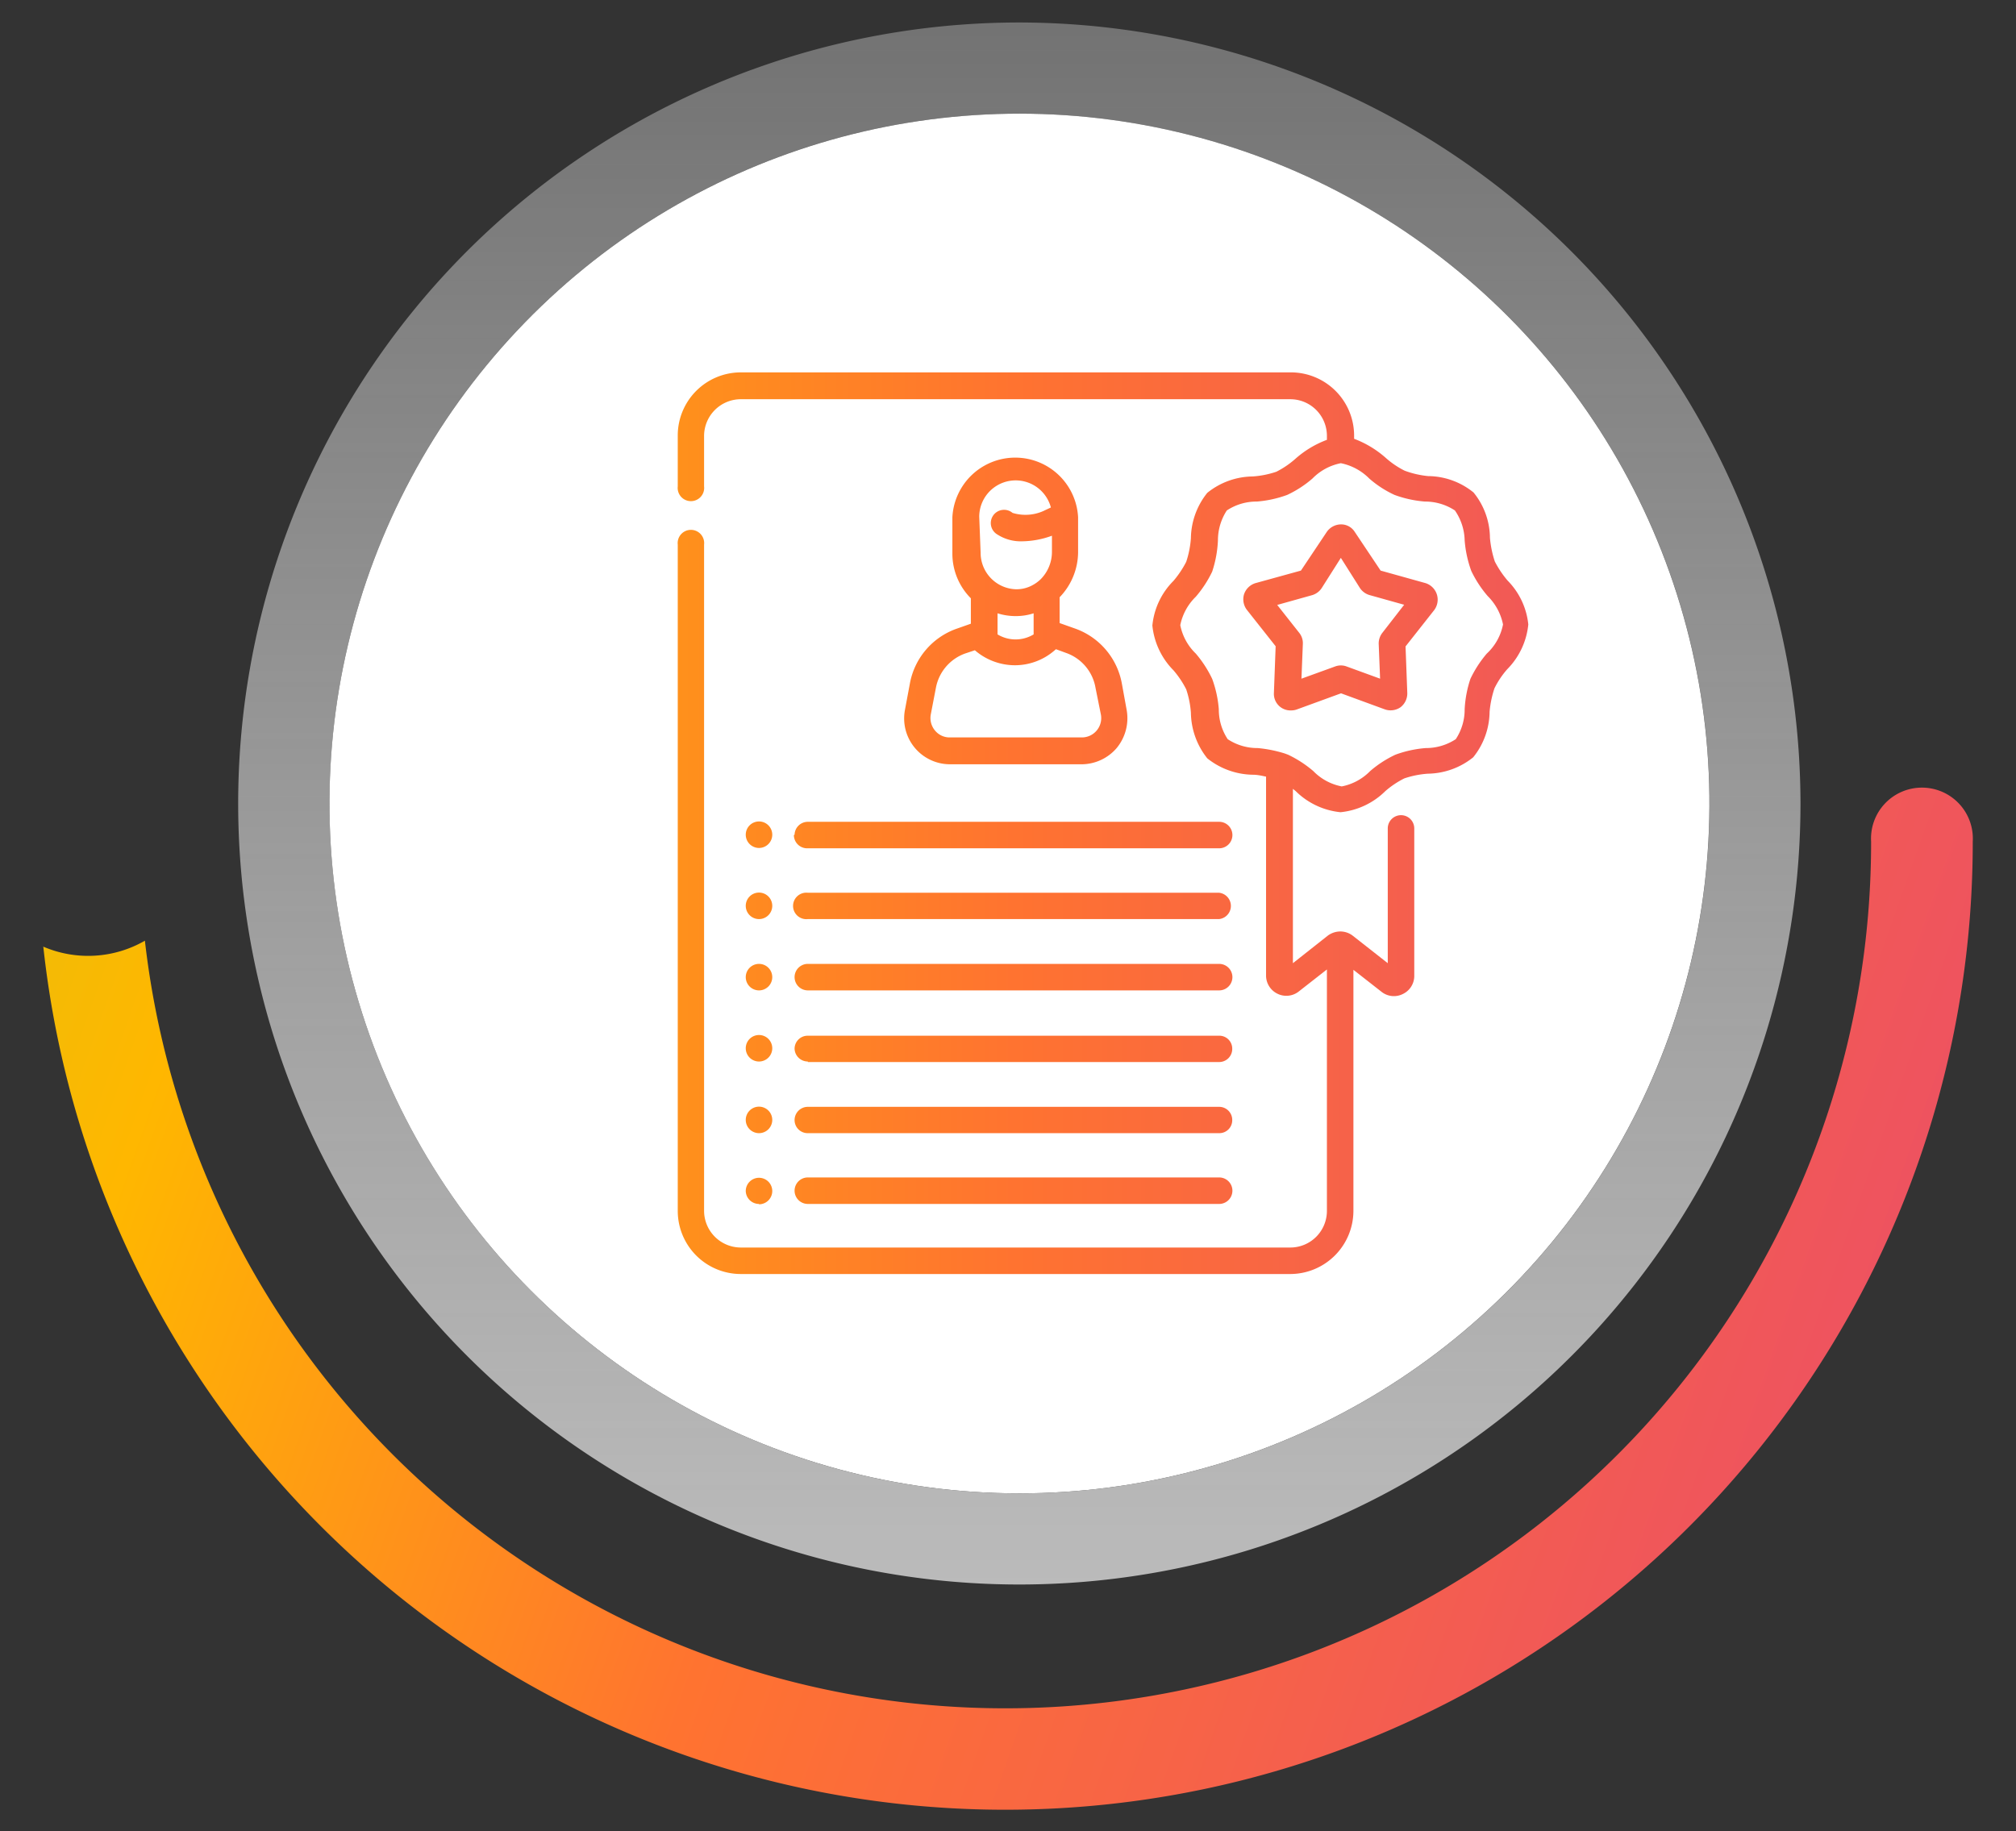 <svg xmlns="http://www.w3.org/2000/svg" xmlns:xlink="http://www.w3.org/1999/xlink" id="Capa_1" data-name="Capa 1" viewBox="0 0 115.62 105.03"><rect x="0" y="0" width="115.62" height="105.03" fill="#333333" stroke="none"/><defs><style>.cls-1{fill:url(#Degradado_sin_nombre_2);}.cls-2{fill:#fff;}.cls-3{fill:url(#Degradado_sin_nombre_101);}.cls-4{fill:url(#Degradado_sin_nombre_31);}</style><linearGradient id="Degradado_sin_nombre_2" x1="-502.74" y1="-131.28" x2="133.71" y2="93.72" gradientUnits="userSpaceOnUse"><stop offset="0" stop-color="#006c8a"></stop><stop offset="0.23" stop-color="#00aebf"></stop><stop offset="0.39" stop-color="#00c394"></stop><stop offset="0.52" stop-color="#00cc83"></stop><stop offset="0.6" stop-color="#7fcc39"></stop><stop offset="0.72" stop-color="#aed227"></stop><stop offset="0.81" stop-color="#ffb700"></stop><stop offset="0.87" stop-color="#ff7330"></stop><stop offset="0.98" stop-color="#e9496e"></stop></linearGradient><linearGradient id="Degradado_sin_nombre_101" x1="58.46" y1="-72" x2="58.46" y2="106.58" gradientUnits="userSpaceOnUse"><stop offset="0.06" stop-color="#ececec" stop-opacity="0"></stop><stop offset="1" stop-color="#c5c5c5"></stop></linearGradient><linearGradient id="Degradado_sin_nombre_31" x1="8.76" y1="47.22" x2="105.55" y2="47.22" gradientUnits="userSpaceOnUse"><stop offset="0.05" stop-color="#ffb700"></stop><stop offset="0.51" stop-color="#ff7330"></stop><stop offset="1" stop-color="#e9496e"></stop></linearGradient></defs><path class="cls-1" d="M2.48,54.27a55.49,55.49,0,0,0,110.66-6,2.92,2.92,0,1,0-5.83,0,49.66,49.66,0,0,1-99,5.69,6.52,6.52,0,0,1-5.83.34Z"></path><circle class="cls-2" cx="58.46" cy="46.09" r="39.57" transform="translate(0.18 92.4) rotate(-76.72)"></circle><path class="cls-3" d="M58.46,6.52A39.57,39.57,0,1,1,18.9,46.09,39.56,39.56,0,0,1,58.46,6.52m0-5.23a44.8,44.8,0,1,0,44.8,44.8,44.85,44.85,0,0,0-44.8-44.8Z"></path><path class="cls-4" d="M43.53,48.64a.76.76,0,1,0-.76-.76A.76.76,0,0,0,43.53,48.64Zm2.8,4.08H69.92a.76.76,0,0,0,0-1.51H46.33a.76.76,0,1,0,0,1.51Zm-2.8,4.09a.76.76,0,1,0-.76-.76A.76.76,0,0,0,43.53,56.81Zm0-4.09a.76.76,0,1,0-.76-.76A.76.76,0,0,0,43.53,52.72ZM81.76,33.45l-2.58-.72L77.69,30.5a.92.92,0,0,0-.79-.42,1,1,0,0,0-.8.42l-1.49,2.23L72,33.45a1,1,0,0,0-.65.63,1,1,0,0,0,.15.89l1.66,2.1-.1,2.68a.95.95,0,0,0,1,1,.92.92,0,0,0,.33-.06l2.52-.92,2.51.92a1,1,0,0,0,.9-.12,1,1,0,0,0,.39-.81l-.1-2.68L82.25,35a1,1,0,0,0,.16-.89A1,1,0,0,0,81.76,33.45ZM79.28,36.3a1,1,0,0,0-.21.63l.08,2-1.92-.7a.94.94,0,0,0-.66,0l-1.93.7.08-2a.94.94,0,0,0-.2-.62l-1.27-1.61,2-.56a1,1,0,0,0,.54-.39L76.9,32,78,33.74a1,1,0,0,0,.53.39l2,.56ZM46.33,69.06H69.92a.76.76,0,0,0,0-1.52H46.33a.76.76,0,0,0,0,1.52ZM86.46,33.3a5.75,5.75,0,0,1-.73-1.09,6,6,0,0,1-.28-1.36,4.17,4.17,0,0,0-.94-2.6,4.17,4.17,0,0,0-2.6-.94A5.36,5.36,0,0,1,80.56,27a4.89,4.89,0,0,1-1.09-.74,5.83,5.83,0,0,0-1.81-1.09V25A3.63,3.63,0,0,0,74,21.36H42.48A3.62,3.62,0,0,0,38.87,25V27.9a.76.76,0,1,0,1.51,0V25a2.11,2.11,0,0,1,2.1-2.1H74a2.1,2.1,0,0,1,2.1,2.1v.23a5.72,5.72,0,0,0-1.81,1.09,5.13,5.13,0,0,1-1.09.74,5.36,5.36,0,0,1-1.35.27,4.22,4.22,0,0,0-2.61.94,4.23,4.23,0,0,0-.94,2.6,5.55,5.55,0,0,1-.27,1.36,5.75,5.75,0,0,1-.73,1.09,4.19,4.19,0,0,0-1.21,2.56,4.25,4.25,0,0,0,1.21,2.57,5.45,5.45,0,0,1,.73,1.09,5.36,5.36,0,0,1,.27,1.35,4.28,4.28,0,0,0,.94,2.61,4.28,4.28,0,0,0,2.61.94c.27,0,.52.06.76.11V56a1.16,1.16,0,0,0,.65,1,1.15,1.15,0,0,0,1.23-.13l1.61-1.26V69.46a2.1,2.1,0,0,1-2.1,2.1H42.48a2.11,2.11,0,0,1-2.1-2.1V31.24a.76.76,0,1,0-1.51,0V69.46a3.62,3.62,0,0,0,3.61,3.62H74a3.63,3.63,0,0,0,3.62-3.62V55.63l1.61,1.26a1.14,1.14,0,0,0,1.22.13,1.15,1.15,0,0,0,.66-1V47.52a.76.76,0,0,0-1.52,0v7.73l-2-1.57a1.17,1.17,0,0,0-.72-.25,1.22,1.22,0,0,0-.72.24l-2,1.58v-10l.16.13a4.25,4.25,0,0,0,2.57,1.21,4.25,4.25,0,0,0,2.57-1.21,5.18,5.18,0,0,1,1.09-.73,5.36,5.36,0,0,1,1.35-.27,4.23,4.23,0,0,0,2.6-.94,4.22,4.22,0,0,0,.94-2.61,5.82,5.82,0,0,1,.28-1.35,5,5,0,0,1,.73-1.09,4.25,4.25,0,0,0,1.21-2.57A4.19,4.19,0,0,0,86.46,33.3Zm-1.19,4.19a6.55,6.55,0,0,0-.94,1.45A6.53,6.53,0,0,0,84,40.68a3.08,3.08,0,0,1-.51,1.72,3.11,3.11,0,0,1-1.72.51,6.53,6.53,0,0,0-1.74.38,6.33,6.33,0,0,0-1.45.94,3.11,3.11,0,0,1-1.63.88,3.08,3.08,0,0,1-1.63-.88,6.55,6.55,0,0,0-1.45-.94l-.19-.07a7.47,7.47,0,0,0-1.55-.31,3.08,3.08,0,0,1-1.72-.51,3.08,3.08,0,0,1-.51-1.72,6.53,6.53,0,0,0-.38-1.74,6.55,6.55,0,0,0-.94-1.45,3.1,3.1,0,0,1-.89-1.63,3.14,3.14,0,0,1,.89-1.63,6.49,6.49,0,0,0,.94-1.44A6.6,6.6,0,0,0,69.85,31a3.13,3.13,0,0,1,.51-1.72,3.08,3.08,0,0,1,1.72-.51,6.53,6.53,0,0,0,1.74-.38,6.21,6.21,0,0,0,1.45-.94,3.11,3.11,0,0,1,1.63-.88h0a3.18,3.18,0,0,1,1.63.88,6,6,0,0,0,1.45.94,6.53,6.53,0,0,0,1.74.38,3.11,3.11,0,0,1,1.72.51A3.13,3.13,0,0,1,84,31a6.6,6.6,0,0,0,.38,1.75,6.49,6.49,0,0,0,.94,1.44,3.18,3.18,0,0,1,.88,1.63A3.08,3.08,0,0,1,85.27,37.49ZM43.53,60.89a.76.76,0,1,0-.76-.76A.76.76,0,0,0,43.53,60.89ZM55.7,35.77l-.88.31a4.12,4.12,0,0,0-2.63,3.09l-.29,1.55a2.63,2.63,0,0,0,2.57,3.12h7.58a2.66,2.66,0,0,0,2-.94,2.69,2.69,0,0,0,.57-2.15l-.28-1.54a4.13,4.13,0,0,0-2.64-3.14l-.93-.33V34.26a3.75,3.75,0,0,0,1.06-2.59v-2a3.61,3.61,0,0,0-7.21,0v2.1a3.63,3.63,0,0,0,1.06,2.55v1.49Zm.46-6.14a2.09,2.09,0,0,1,4.11-.52l-.3.14a2.53,2.53,0,0,1-1.9.17.76.76,0,1,0-.87,1.24,2.49,2.49,0,0,0,1.44.39,5.13,5.13,0,0,0,1.69-.32v.94a2.23,2.23,0,0,1-.65,1.56,2.14,2.14,0,0,1-.66.43l0,0a1.89,1.89,0,0,1-.78.14,2.09,2.09,0,0,1-2-2.09Zm3.12,5.55v1.21a2,2,0,0,1-2.07,0V35.18a3.45,3.45,0,0,0,1,.16h.07A3.28,3.28,0,0,0,59.28,35.18ZM55.91,37.3l0,0a3.52,3.52,0,0,0,2.3.86,3.47,3.47,0,0,0,2.28-.86l.07-.06.6.22a2.58,2.58,0,0,1,1.67,2L63.14,41a1.11,1.11,0,0,1-1.09,1.3H54.47a1.08,1.08,0,0,1-.85-.4,1.12,1.12,0,0,1-.24-.91l.3-1.56a2.6,2.6,0,0,1,1.66-1.94ZM46.33,56.81H69.92a.76.76,0,0,0,0-1.52H46.33a.76.76,0,0,0,0,1.52ZM43.53,65a.76.76,0,1,0-.76-.76A.76.76,0,0,0,43.53,65Zm2-17.1a.76.76,0,0,0,.76.76H69.92a.76.76,0,0,0,0-1.52H46.33A.76.76,0,0,0,45.57,47.88Zm-2,21.18a.76.76,0,1,0-.76-.76A.76.76,0,0,0,43.53,69.06ZM46.33,65H69.92a.74.74,0,0,0,.75-.75.75.75,0,0,0-.75-.76H46.33a.76.76,0,0,0-.76.76A.75.75,0,0,0,46.33,65Zm0-4.08H69.92a.75.75,0,0,0,.75-.76.74.74,0,0,0-.75-.75H46.33a.75.75,0,0,0-.76.75A.76.76,0,0,0,46.33,60.89Z"></path></svg>